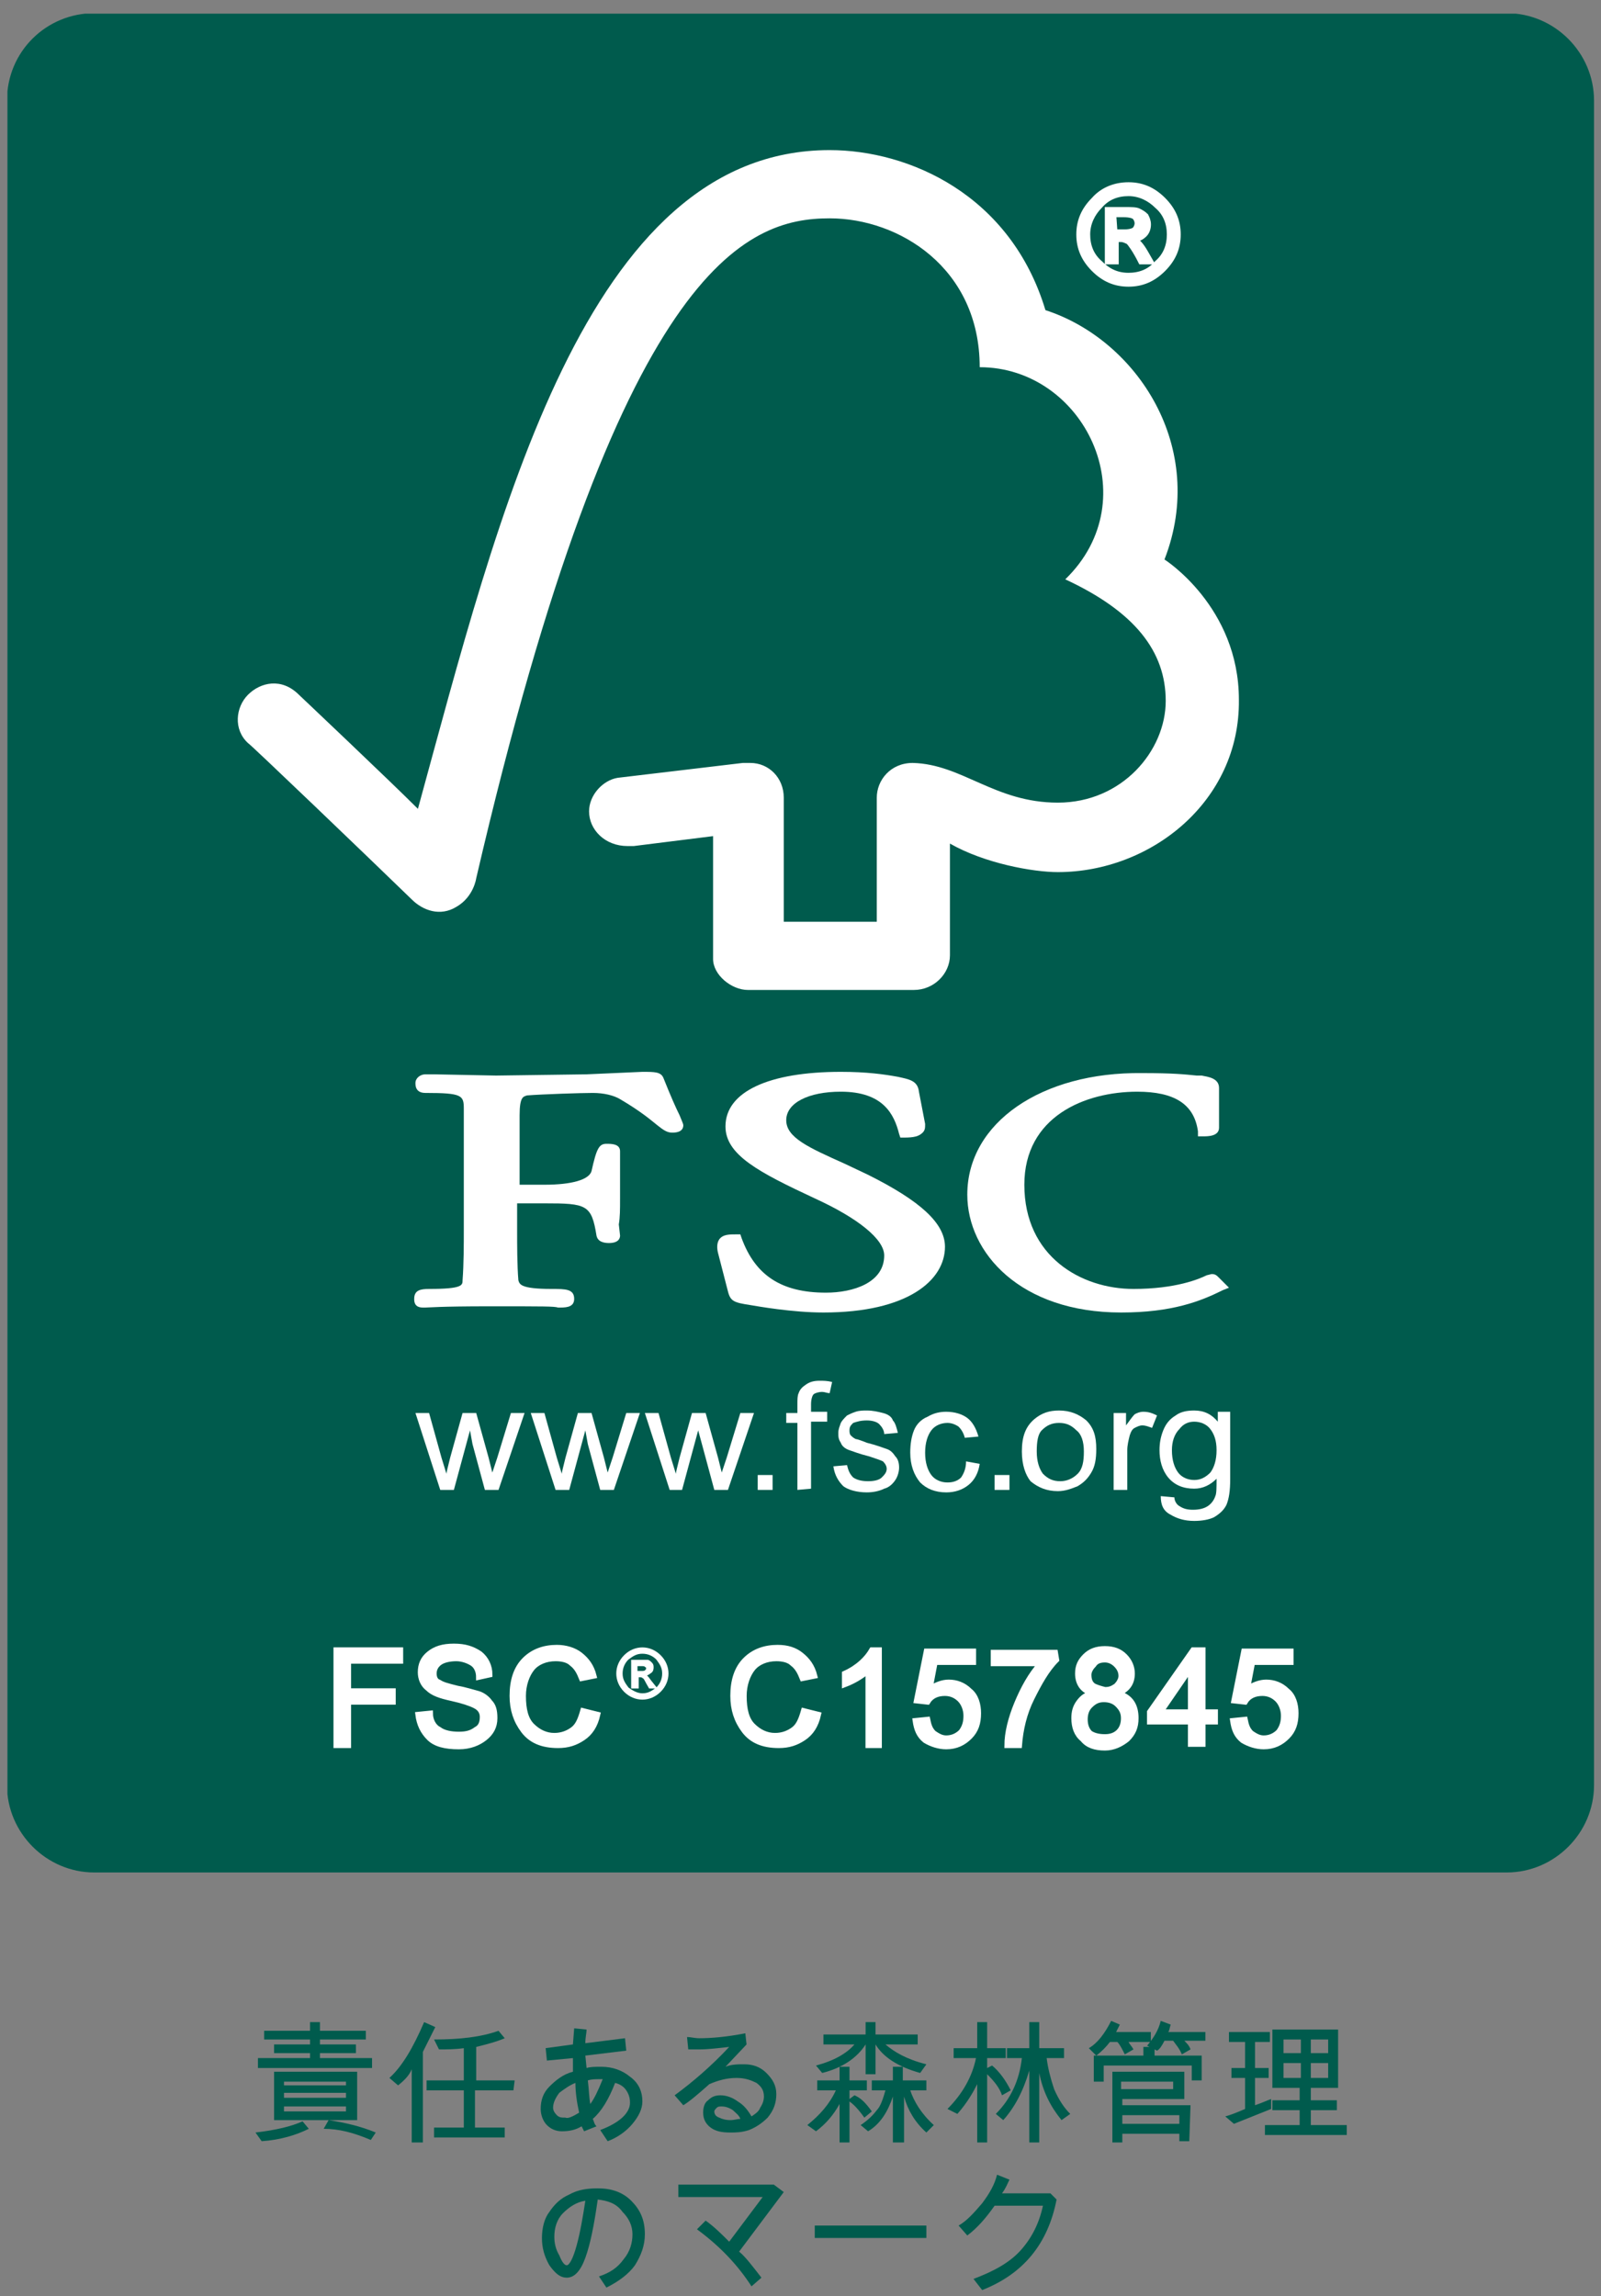 <?xml version="1.0" encoding="utf-8"?>
<!-- Generator: Adobe Illustrator 27.1.1, SVG Export Plug-In . SVG Version: 6.00 Build 0)  -->
<svg version="1.1" id="レイヤー_1" xmlns="http://www.w3.org/2000/svg" xmlns:xlink="http://www.w3.org/1999/xlink" x="0px"
	 y="0px" viewBox="0 0 129.1 185.1" style="enable-background:new 0 0 129.1 185.1;" xml:space="preserve">
<rect x="0" y="0" width="129.1" height="185.1" fill="#808080" stroke="none"/>
<style type="text/css">
	.st0{fill:#005B4D;}
	.st1{clip-path:url(#SVGID_00000014620449066311448840000017066887912985645726_);fill:none;stroke:#005B4D;stroke-width:1.275;}
	.st2{fill:#FFFFFF;}
	.st3{fill:none;stroke:#FFFFFF;stroke-width:0.419;}
	.st4{fill:none;stroke:#FFFFFF;stroke-width:0.21;}
</style>
<path class="st0" d="M7.6,1.7h113.9c3.5,0,6.4,2.9,6.4,6.4v135.8c0,3.5-2.9,6.4-6.4,6.4H7.6c-3.5,0-6.4-2.9-6.4-6.4V8.1
	C1.2,4.5,4.1,1.7,7.6,1.7L7.6,1.7z"/>
<g>
	<defs>
		<rect id="SVGID_1_" x="0.6" y="1.1" width="128" height="184"/>
	</defs>
	<clipPath id="SVGID_00000089558691257404091510000015056742480268874676_">
		<use xlink:href="#SVGID_1_"  style="overflow:visible;"/>
	</clipPath>
	
		<path style="clip-path:url(#SVGID_00000089558691257404091510000015056742480268874676_);fill:none;stroke:#005B4D;stroke-width:1.275;" d="
		M7.6,1.7h113.9c3.5,0,6.4,2.9,6.4,6.4v135.8c0,3.5-2.9,6.4-6.4,6.4H7.6c-3.5,0-6.4-2.9-6.4-6.4V8.1C1.2,4.5,4.1,1.7,7.6,1.7
		L7.6,1.7z"/>
</g>
<path class="st2" d="M35.5,120.1l-2-6.2h1.1l1,3.6l0.4,1.3c0-0.1,0.1-0.5,0.3-1.3l1-3.6h1.1l1,3.6l0.3,1.2l0.4-1.2l1.1-3.6h1.1
	l-2.1,6.2h-1.1l-1-3.7l-0.2-1.1l-1.3,4.8C36.6,120.1,35.5,120.1,35.5,120.1z"/>
<path class="st2" d="M44.8,120.1l-2-6.2h1.1l1,3.6l0.4,1.3c0-0.1,0.1-0.5,0.3-1.3l1-3.6h1.1l1,3.6l0.3,1.2l0.4-1.2l1.1-3.6h1.1
	l-2.1,6.2h-1.1l-1-3.7l-0.2-1.1l-1.3,4.8C45.9,120.1,44.8,120.1,44.8,120.1z"/>
<path class="st2" d="M54,120.1l-2-6.2h1.1l1,3.6l0.4,1.3c0-0.1,0.1-0.5,0.3-1.3l1-3.6h1.1l1,3.6l0.3,1.2l0.4-1.2l1.1-3.6h1.1
	l-2.1,6.2h-1.1l-1-3.7l-0.3-1.1l-1.3,4.8C55,120.1,54,120.1,54,120.1z"/>
<path class="st2" d="M61.1,120.1v-1.2h1.2v1.2H61.1z"/>
<path class="st2" d="M64.3,120.1v-5.4h-0.9v-0.8h0.9v-0.7c0-0.4,0-0.7,0.1-0.9c0.1-0.3,0.3-0.5,0.6-0.7c0.3-0.2,0.6-0.3,1.1-0.3
	c0.3,0,0.6,0,1,0.1l-0.2,0.9c-0.2,0-0.4-0.1-0.6-0.1c-0.3,0-0.6,0.1-0.7,0.2s-0.2,0.4-0.2,0.8v0.6h1.3v0.8h-1.3v5.4L64.3,120.1
	L64.3,120.1z"/>
<path class="st2" d="M67.2,118.2l1.1-0.1c0.1,0.4,0.2,0.7,0.5,1c0.3,0.2,0.7,0.3,1.2,0.3s0.9-0.1,1.1-0.3c0.2-0.2,0.4-0.4,0.4-0.7
	c0-0.2-0.1-0.4-0.3-0.6c-0.2-0.1-0.5-0.2-1.1-0.4c-0.8-0.2-1.3-0.4-1.6-0.5c-0.3-0.1-0.6-0.3-0.7-0.6c-0.2-0.3-0.2-0.5-0.2-0.8
	s0.1-0.5,0.2-0.8c0.1-0.2,0.3-0.4,0.5-0.6c0.2-0.1,0.4-0.2,0.7-0.3c0.3-0.1,0.6-0.1,0.9-0.1c0.5,0,0.9,0.1,1.3,0.2s0.7,0.3,0.8,0.6
	c0.2,0.2,0.3,0.6,0.4,1l-1.1,0.1c0-0.3-0.2-0.6-0.4-0.8c-0.2-0.2-0.6-0.3-1-0.3c-0.5,0-0.8,0.1-1.1,0.2c-0.2,0.2-0.3,0.3-0.3,0.6
	c0,0.1,0,0.3,0.1,0.4s0.2,0.2,0.4,0.3c0.1,0,0.4,0.1,0.9,0.3c0.8,0.2,1.3,0.4,1.6,0.5c0.3,0.1,0.5,0.3,0.7,0.6
	c0.2,0.2,0.3,0.5,0.3,0.9c0,0.3-0.1,0.7-0.3,1c-0.2,0.3-0.5,0.6-0.9,0.7c-0.4,0.2-0.9,0.3-1.4,0.3c-0.8,0-1.5-0.2-1.9-0.5
	C67.6,119.4,67.3,118.9,67.2,118.2L67.2,118.2z"/>
<path class="st2" d="M77.9,117.8L79,118c-0.1,0.7-0.4,1.3-0.9,1.7c-0.5,0.4-1.1,0.6-1.8,0.6c-0.9,0-1.6-0.3-2.1-0.8
	c-0.5-0.6-0.8-1.4-0.8-2.4c0-0.7,0.1-1.3,0.3-1.8c0.2-0.5,0.6-0.9,1.1-1.1c0.5-0.3,1-0.4,1.5-0.4c0.7,0,1.3,0.2,1.7,0.5
	c0.4,0.3,0.7,0.8,0.9,1.5l-1.1,0.1c-0.1-0.4-0.3-0.7-0.5-0.9c-0.3-0.2-0.6-0.3-0.9-0.3c-0.5,0-1,0.2-1.3,0.6s-0.5,1-0.5,1.8
	s0.2,1.4,0.5,1.8s0.8,0.6,1.3,0.6c0.4,0,0.8-0.1,1.1-0.4C77.7,118.8,77.9,118.4,77.9,117.8L77.9,117.8z"/>
<path class="st2" d="M80.2,120.1v-1.2h1.2v1.2H80.2z"/>
<path class="st2" d="M82.4,117c0-1.2,0.3-2,1-2.6c0.6-0.5,1.2-0.7,2-0.7c0.9,0,1.6,0.3,2.2,0.8c0.6,0.6,0.8,1.3,0.8,2.3
	c0,0.8-0.1,1.4-0.4,1.9s-0.6,0.8-1.1,1.1c-0.5,0.2-1,0.4-1.6,0.4c-0.9,0-1.6-0.3-2.2-0.8C82.7,118.9,82.4,118.1,82.4,117L82.4,117z
	 M83.6,117c0,0.8,0.2,1.4,0.5,1.8c0.4,0.4,0.8,0.6,1.4,0.6c0.5,0,1-0.2,1.4-0.6s0.5-1,0.5-1.8s-0.2-1.4-0.6-1.7
	c-0.4-0.4-0.8-0.6-1.4-0.6s-1,0.2-1.4,0.6C83.7,115.6,83.6,116.2,83.6,117L83.6,117z"/>
<path class="st2" d="M89.8,120.1v-6.2h1v1c0.3-0.4,0.5-0.7,0.7-0.9c0.2-0.1,0.4-0.2,0.7-0.2c0.4,0,0.7,0.1,1.1,0.3l-0.4,1
	c-0.3-0.1-0.5-0.2-0.8-0.2c-0.2,0-0.4,0.1-0.6,0.2s-0.3,0.3-0.4,0.6c-0.1,0.4-0.2,0.8-0.2,1.2v3.2H89.8L89.8,120.1z"/>
<path class="st2" d="M93.6,120.6l1.1,0.1c0,0.3,0.2,0.6,0.4,0.7c0.3,0.2,0.6,0.3,1.1,0.3s0.9-0.1,1.2-0.3c0.3-0.2,0.5-0.5,0.6-0.8
	c0.1-0.2,0.1-0.7,0.1-1.4c-0.5,0.5-1.1,0.8-1.8,0.8c-0.9,0-1.6-0.3-2.1-0.9s-0.7-1.4-0.7-2.2c0-0.6,0.1-1.1,0.3-1.6
	c0.2-0.5,0.5-0.9,1-1.2c0.4-0.3,0.9-0.4,1.5-0.4c0.8,0,1.4,0.3,1.9,0.9v-0.8h1v5.4c0,1-0.1,1.6-0.3,2.1c-0.2,0.4-0.5,0.7-1,1
	c-0.4,0.2-1,0.3-1.6,0.3c-0.8,0-1.4-0.2-1.9-0.5C93.8,121.8,93.6,121.3,93.6,120.6L93.6,120.6z M94.5,116.9c0,0.8,0.2,1.4,0.5,1.8
	s0.8,0.6,1.3,0.6s0.9-0.2,1.3-0.6c0.3-0.4,0.5-1,0.5-1.8s-0.2-1.3-0.5-1.7c-0.3-0.4-0.8-0.6-1.3-0.6s-0.9,0.2-1.2,0.6
	C94.7,115.6,94.5,116.2,94.5,116.9L94.5,116.9z"/>
<path class="st2" d="M66.9,12.1c-19.7,0-26.7,29.4-33.2,53.1c-2.3-2.3-9.6-9.2-9.6-9.2c-1.4-1.4-3.1-1-4.1,0s-1.2,2.8,0,3.9
	c0.1,0,9.8,9.3,13.2,12.6c0.9,0.9,2.3,1.4,3.6,0.6c1.4-0.8,1.6-2.3,1.6-2.3c11.5-49.5,21.8-53.2,28.5-53.2c5.6,0,12.1,4,12.1,12
	c8.4,0,13.6,10.6,6.9,17.1c5.6,2.6,8.1,5.8,8.1,9.8s-3.5,8.2-8.7,8.2c-5.1,0-7.7-3.1-11.7-3.2c-1.8,0-2.9,1.4-2.9,2.8v10h-7.5v-10
	c0-1.6-1.2-2.8-2.7-2.8h-0.6l-10.1,1.2c-1.2,0.2-2.3,1.4-2.3,2.7c0,1.5,1.3,2.8,3.1,2.8c0.2,0,0.5,0,0.5,0l6.4-0.8c0,0,0,9.8,0,9.9
	c0,1.3,1.5,2.5,2.8,2.5h13.4c1.6,0,2.9-1.3,2.9-2.8v-9c2.8,1.6,6.7,2.3,8.7,2.3c7.5,0,14.7-5.7,14.6-13.9c0-7.5-6-11.3-6-11.3
	c3.5-9-2.2-17.7-9.6-20.1C81.5,15.7,73.3,12.1,66.9,12.1L66.9,12.1z"/>
<path class="st2" d="M58.5,90.8c0,2.3,2.7,3.7,7.2,5.8c3.5,1.6,5.6,3.3,5.6,4.6c0,2.2-2.5,3-4.7,3c-3.6,0-5.7-1.4-6.8-4.4l-0.1-0.3
	h-0.3c-0.6,0-1.1,0-1.4,0.4c-0.2,0.3-0.2,0.7-0.1,1.1l0.8,3.1c0.2,0.8,0.5,0.9,1.8,1.1c0.6,0.1,3.4,0.6,5.9,0.6
	c6.8,0,9.8-2.6,9.8-5.3c0-1.9-2-3.7-6.2-5.8l-1.9-0.9c-2.9-1.3-4.7-2.1-4.7-3.5s1.8-2.3,4.4-2.3c3.4,0,4.3,1.8,4.7,3.4l0.1,0.3h0.3
	c0.8,0,1.2-0.1,1.5-0.4c0.2-0.2,0.2-0.4,0.2-0.7L74.1,88c-0.1-0.9-0.8-1-1.7-1.2c-1.1-0.2-2.5-0.4-4.6-0.4
	C62,86.4,58.5,88,58.5,90.8L58.5,90.8z"/>
<path class="st2" d="M78,96.3c0,4.7,4.3,9.5,12.4,9.5c4.1,0,6.4-0.9,8.2-1.8l0.5-0.2l-0.8-0.8l0,0c-0.2-0.2-0.3-0.3-0.6-0.3
	l-0.4,0.1c-0.6,0.3-2.5,1.1-5.9,1.1c-4.2,0-8.8-2.6-8.8-8.4c0-5.5,4.9-7.5,9.1-7.5c3,0,4.6,1,4.9,3.2v0.4H97c0.4,0,1.3,0,1.3-0.7
	v-3.2c0-0.8-0.9-0.9-1.4-1h-0.4c-1-0.1-1.9-0.2-4.4-0.2C84,86.4,78,90.5,78,96.3L78,96.3z"/>
<path class="st2" d="M47.3,86.6L40,86.7l-5-0.1h-0.7c-0.4,0-0.8,0.3-0.8,0.7c0,0.2,0,0.8,0.8,0.8c3,0,3.1,0.2,3.1,1.3v0.7V93v6.2
	c0,1,0,2.7-0.1,4c0,0.4,0,0.7-2.7,0.7c-0.7,0-1.2,0.1-1.2,0.8c0,0.2,0,0.7,0.7,0.7h0.2c0.3,0,1.1-0.1,5.2-0.1c4.4,0,5.2,0,5.5,0.1
	h0.2c0.6,0,1.1-0.1,1.1-0.7c0-0.8-0.7-0.8-1.8-0.8c-2.6,0-2.6-0.4-2.7-0.7c-0.1-1.2-0.1-2.9-0.1-4c0,0,0-1.7,0-2.2
	c0.6,0,2.2,0,2.2,0c3.4,0,3.8,0.1,4.2,2.6c0.1,0.5,0.6,0.6,1,0.6c0.8,0,0.9-0.4,0.9-0.6l-0.1-0.9c0.1-0.6,0.1-1.2,0.1-2.1v-3.8
	c0-0.6-0.7-0.6-1.1-0.6c-0.6,0-0.8,0.4-1.2,2.2c-0.2,0.7-1.6,1.1-3.8,1.1c0,0-1.4,0-2,0c0-0.7,0-5.6,0-5.6c0-1.5,0.3-1.5,0.6-1.6
	c1.3-0.1,4.4-0.2,5.3-0.2c0.9,0,1.7,0.2,2.2,0.5c1.7,1,2.5,1.7,3,2.1s0.8,0.6,1.2,0.6c0.2,0,0.9,0,0.9-0.6c0-0.1-0.1-0.3-0.3-0.8
	c-0.3-0.6-0.7-1.5-1.3-3c-0.2-0.5-0.7-0.5-1.7-0.5L47.3,86.6z"/>
<path class="st2" d="M91,14.9c1.1,0,2,0.4,2.8,1.2c0.8,0.8,1.2,1.7,1.2,2.8c0,1.1-0.4,2-1.2,2.8c-0.8,0.8-1.7,1.2-2.8,1.2
	c-1.1,0-2-0.4-2.8-1.2C87.4,20.9,87,20,87,18.9s0.4-2,1.2-2.8C88.9,15.3,89.9,14.9,91,14.9L91,14.9z M91,22.2c0.9,0,1.7-0.3,2.3-1
	c0.7-0.6,1-1.4,1-2.3s-0.3-1.7-1-2.3c-0.6-0.6-1.4-1-2.3-1s-1.7,0.3-2.3,1c-0.6,0.6-1,1.4-1,2.3s0.3,1.7,1,2.3
	C89.3,21.8,90,22.2,91,22.2L91,22.2z M92.8,21.1H92c-0.5-1-0.9-1.5-1-1.6c-0.2-0.1-0.4-0.2-0.6-0.2H90v1.8h-0.7v-4.2h1.5
	c0.4,0,0.8,0,1,0.1s0.4,0.2,0.6,0.4c0.1,0.2,0.2,0.4,0.2,0.7c0,0.3-0.1,0.6-0.3,0.8c-0.2,0.2-0.5,0.4-0.9,0.4l0,0
	c0.3,0.1,0.6,0.4,1,1.1L92.8,21.1z M89.9,18.7h0.8c0.4,0,0.7-0.1,0.8-0.2c0.1-0.1,0.2-0.3,0.2-0.5s-0.1-0.4-0.2-0.5
	s-0.4-0.2-0.9-0.2h-0.8L89.9,18.7L89.9,18.7z"/>
<path class="st3" d="M91,14.9c1.1,0,2,0.4,2.8,1.2c0.8,0.8,1.2,1.7,1.2,2.8s-0.4,2-1.2,2.8c-0.8,0.8-1.7,1.2-2.8,1.2
	c-1.1,0-2-0.4-2.8-1.2C87.4,20.9,87,20,87,18.9s0.4-2,1.2-2.8C88.9,15.3,89.9,14.9,91,14.9L91,14.9z M91,22.2c0.9,0,1.7-0.3,2.3-1
	c0.7-0.6,1-1.4,1-2.3s-0.3-1.7-1-2.3c-0.6-0.6-1.4-1-2.3-1s-1.7,0.3-2.3,1c-0.6,0.6-1,1.4-1,2.3s0.3,1.7,1,2.3
	C89.3,21.8,90,22.2,91,22.2L91,22.2z M92.8,21.1H92c-0.5-1-0.9-1.5-1-1.6c-0.2-0.1-0.4-0.2-0.6-0.2H90v1.8h-0.7v-4.2h1.5
	c0.4,0,0.8,0,1,0.1s0.4,0.2,0.6,0.4c0.1,0.2,0.2,0.4,0.2,0.7c0,0.3-0.1,0.6-0.3,0.8c-0.2,0.2-0.5,0.4-0.9,0.4l0,0
	c0.3,0.1,0.6,0.4,1,1.1L92.8,21.1z M89.9,18.7h0.8c0.4,0,0.7-0.1,0.8-0.2c0.1-0.1,0.2-0.3,0.2-0.5s-0.1-0.4-0.2-0.5
	s-0.4-0.2-0.9-0.2h-0.8L89.9,18.7L89.9,18.7z"/>
<path class="st2" d="M32.3,133.9h-4.2v2.4h3.6v0.9h-3.6v3.5h-1V133h5.2V133.9z"/>
<path class="st3" d="M32.3,133.9h-4.2v2.4h3.6v0.9h-3.6v3.5h-1V133h5.2V133.9z"/>
<path class="st2" d="M38.6,135.2c0-0.5-0.2-0.9-0.5-1.1c-0.3-0.2-0.8-0.4-1.3-0.4s-1,0.1-1.3,0.3s-0.5,0.5-0.5,0.9
	c0,0.3,0.1,0.6,0.4,0.7c0.3,0.2,0.7,0.3,1.5,0.5c0.6,0.1,1.2,0.3,1.6,0.4c0.4,0.1,0.8,0.4,1,0.7c0.3,0.3,0.4,0.7,0.4,1.3
	c0,0.7-0.3,1.2-0.8,1.6c-0.5,0.4-1.2,0.7-2.1,0.7c-1.1,0-1.9-0.2-2.4-0.7s-0.8-1.1-0.9-1.9l1-0.1c0,0.6,0.3,1.1,0.7,1.3
	c0.4,0.3,1,0.4,1.6,0.4s1-0.1,1.4-0.4c0.4-0.2,0.5-0.6,0.5-1s-0.2-0.7-0.6-0.9c-0.4-0.2-1-0.4-1.9-0.6c-0.9-0.2-1.5-0.4-1.9-0.8
	c-0.4-0.3-0.6-0.8-0.6-1.3c0-0.6,0.2-1.1,0.7-1.5s1.1-0.6,2-0.6s1.5,0.2,2.1,0.6c0.5,0.4,0.8,1,0.8,1.7L38.6,135.2z"/>
<path class="st3" d="M38.6,135.2c0-0.5-0.2-0.9-0.5-1.1c-0.3-0.2-0.8-0.4-1.3-0.4s-1,0.1-1.3,0.3s-0.5,0.5-0.5,0.9
	c0,0.3,0.1,0.6,0.4,0.7c0.3,0.2,0.7,0.3,1.5,0.5c0.6,0.1,1.2,0.3,1.6,0.4c0.4,0.1,0.8,0.4,1,0.7c0.3,0.3,0.4,0.7,0.4,1.3
	c0,0.7-0.3,1.2-0.8,1.6c-0.5,0.4-1.2,0.7-2.1,0.7c-1.1,0-1.9-0.2-2.4-0.7s-0.8-1.1-0.9-1.9l1-0.1c0,0.6,0.3,1.1,0.7,1.3
	c0.4,0.3,1,0.4,1.6,0.4s1-0.1,1.4-0.4c0.4-0.2,0.5-0.6,0.5-1s-0.2-0.7-0.6-0.9c-0.4-0.2-1-0.4-1.9-0.6c-0.9-0.2-1.5-0.4-1.9-0.8
	c-0.4-0.3-0.6-0.8-0.6-1.3c0-0.6,0.2-1.1,0.7-1.5s1.1-0.6,2-0.6s1.5,0.2,2.1,0.6c0.5,0.4,0.8,1,0.8,1.7L38.6,135.2z"/>
<path class="st2" d="M48.2,138.2c-0.2,0.9-0.6,1.5-1.2,1.9c-0.6,0.4-1.2,0.6-2,0.6c-1.3,0-2.2-0.4-2.8-1.2s-0.9-1.7-0.9-2.8
	c0-1.2,0.3-2.2,1-2.9s1.6-1,2.6-1c0.8,0,1.4,0.2,1.9,0.6c0.5,0.4,0.9,0.9,1.1,1.7l-1,0.2c-0.2-0.5-0.4-0.9-0.8-1.2
	c-0.3-0.3-0.8-0.4-1.3-0.4c-0.8,0-1.5,0.3-1.9,0.8s-0.7,1.3-0.7,2.2c0,1.1,0.2,1.9,0.7,2.4s1.1,0.8,1.8,0.8c0.6,0,1.1-0.2,1.5-0.5
	s0.6-0.8,0.8-1.5L48.2,138.2z"/>
<path class="st3" d="M48.2,138.2c-0.2,0.9-0.6,1.5-1.2,1.9c-0.6,0.4-1.2,0.6-2,0.6c-1.3,0-2.2-0.4-2.8-1.2s-0.9-1.7-0.9-2.8
	c0-1.2,0.3-2.2,1-2.9s1.6-1,2.6-1c0.7,0,1.4,0.2,1.9,0.6c0.5,0.4,0.9,0.9,1.1,1.7l-1,0.2c-0.2-0.5-0.4-0.9-0.8-1.2
	c-0.3-0.3-0.8-0.4-1.3-0.4c-0.8,0-1.5,0.3-1.9,0.8s-0.7,1.3-0.7,2.2c0,1.1,0.2,1.9,0.7,2.4s1.1,0.8,1.8,0.8c0.6,0,1.1-0.2,1.5-0.5
	s0.6-0.8,0.8-1.5L48.2,138.2z"/>
<path class="st2" d="M51.8,132.9c0.5,0,1,0.2,1.4,0.6c0.4,0.4,0.6,0.9,0.6,1.4s-0.2,1-0.6,1.4c-0.4,0.4-0.9,0.6-1.4,0.6
	s-1-0.2-1.4-0.6c-0.4-0.4-0.6-0.9-0.6-1.4s0.2-1,0.6-1.4C50.8,133.1,51.3,132.9,51.8,132.9L51.8,132.9z M51.8,136.6
	c0.5,0,0.8-0.2,1.2-0.5c0.3-0.3,0.5-0.7,0.5-1.2s-0.2-0.8-0.5-1.2c-0.3-0.3-0.7-0.5-1.2-0.5s-0.8,0.2-1.2,0.5
	c-0.3,0.3-0.5,0.7-0.5,1.2s0.2,0.8,0.5,1.2C51,136.4,51.4,136.6,51.8,136.6L51.8,136.6z M52.8,136h-0.4c-0.3-0.5-0.4-0.8-0.5-0.8
	c-0.1-0.1-0.2-0.1-0.3-0.1h-0.2v0.9H51v-2.1h0.7c0.2,0,0.4,0,0.5,0s0.2,0.1,0.3,0.2c0.1,0.1,0.1,0.2,0.1,0.3s0,0.3-0.2,0.4
	c-0.1,0.1-0.3,0.2-0.5,0.2l0,0c0.1,0,0.3,0.2,0.5,0.5L52.8,136z M51.3,134.8h0.4c0.2,0,0.3,0,0.4-0.1c0.1-0.1,0.1-0.1,0.1-0.2
	c0-0.1,0-0.2-0.1-0.2c-0.1-0.1-0.2-0.1-0.4-0.1h-0.4V134.8z"/>
<path class="st4" d="M51.8,132.9c0.5,0,1,0.2,1.4,0.6c0.4,0.4,0.6,0.9,0.6,1.4s-0.2,1-0.6,1.4c-0.4,0.4-0.9,0.6-1.4,0.6
	s-1-0.2-1.4-0.6c-0.4-0.4-0.6-0.9-0.6-1.4s0.2-1,0.6-1.4C50.8,133.1,51.3,132.9,51.8,132.9L51.8,132.9z M51.8,136.6
	c0.5,0,0.8-0.2,1.2-0.5c0.3-0.3,0.5-0.7,0.5-1.2s-0.2-0.8-0.5-1.2c-0.3-0.3-0.7-0.5-1.2-0.5s-0.8,0.2-1.2,0.5
	c-0.3,0.3-0.5,0.7-0.5,1.2s0.2,0.8,0.5,1.2C51,136.4,51.4,136.6,51.8,136.6L51.8,136.6z M52.8,136h-0.4c-0.3-0.5-0.4-0.8-0.5-0.8
	c-0.1-0.1-0.2-0.1-0.3-0.1h-0.2v0.9H51v-2.1h0.7c0.2,0,0.4,0,0.5,0s0.2,0.1,0.3,0.2c0.1,0.1,0.1,0.2,0.1,0.3s0,0.3-0.2,0.4
	c-0.1,0.1-0.3,0.2-0.5,0.2l0,0c0.1,0,0.3,0.2,0.5,0.5L52.8,136z M51.3,134.8h0.4c0.2,0,0.3,0,0.4-0.1c0.1-0.1,0.1-0.1,0.1-0.2
	c0-0.1,0-0.2-0.1-0.2c-0.1-0.1-0.2-0.1-0.4-0.1h-0.4V134.8z"/>
<path class="st2" d="M66,138.2c-0.2,0.9-0.6,1.5-1.2,1.9s-1.2,0.6-2,0.6c-1.3,0-2.2-0.4-2.8-1.2s-0.9-1.7-0.9-2.8
	c0-1.2,0.3-2.2,1-2.9s1.6-1,2.6-1c0.8,0,1.4,0.2,1.9,0.6c0.5,0.4,0.9,0.9,1.1,1.7l-1,0.2c-0.2-0.5-0.4-0.9-0.8-1.2
	c-0.3-0.3-0.8-0.4-1.3-0.4c-0.8,0-1.5,0.3-1.9,0.8s-0.7,1.3-0.7,2.2c0,1.1,0.2,1.9,0.7,2.4s1.1,0.8,1.8,0.8c0.6,0,1.1-0.2,1.5-0.5
	c0.4-0.3,0.6-0.8,0.8-1.5L66,138.2z"/>
<path class="st3" d="M66,138.2c-0.2,0.9-0.6,1.5-1.2,1.9s-1.2,0.6-2,0.6c-1.3,0-2.2-0.4-2.8-1.2s-0.9-1.7-0.9-2.8
	c0-1.2,0.3-2.2,1-2.9s1.6-1,2.6-1c0.8,0,1.4,0.2,1.9,0.6c0.5,0.4,0.9,0.9,1.1,1.7l-1,0.2c-0.2-0.5-0.4-0.9-0.8-1.2
	c-0.3-0.3-0.8-0.4-1.3-0.4c-0.8,0-1.5,0.3-1.9,0.8s-0.7,1.3-0.7,2.2c0,1.1,0.2,1.9,0.7,2.4s1.1,0.8,1.8,0.8c0.6,0,1.1-0.2,1.5-0.5
	c0.4-0.3,0.6-0.8,0.8-1.5L66,138.2z"/>
<path class="st2" d="M70.9,140.7H70v-6c-0.5,0.4-1.1,0.8-1.9,1.1v-0.9c1.1-0.5,1.8-1.2,2.2-1.9h0.6C70.9,133,70.9,140.7,70.9,140.7z
	"/>
<path class="st3" d="M70.9,140.7H70v-6c-0.5,0.4-1.1,0.8-1.9,1.1v-0.9c1.1-0.5,1.8-1.2,2.2-1.9h0.6C70.9,133,70.9,140.7,70.9,140.7z
	"/>
<path class="st2" d="M75,136.1c0.5-0.3,1-0.5,1.5-0.5c0.6,0,1.2,0.2,1.7,0.7c0.5,0.4,0.7,1.1,0.7,1.8c0,0.8-0.2,1.4-0.7,1.9
	s-1.1,0.8-1.9,0.8c-0.6,0-1.2-0.2-1.7-0.5c-0.5-0.4-0.7-0.9-0.8-1.6l1-0.1c0.1,0.5,0.2,0.8,0.5,1.1c0.3,0.2,0.6,0.4,1,0.4
	c0.5,0,0.9-0.2,1.2-0.5c0.3-0.4,0.4-0.8,0.4-1.3s-0.2-1-0.5-1.3s-0.7-0.5-1.2-0.5c-0.6,0-1.1,0.2-1.4,0.7l-0.9-0.1l0.8-4h3.8v0.9
	h-3.1L75,136.1z"/>
<path class="st3" d="M75,136.1c0.5-0.3,1-0.5,1.5-0.5c0.6,0,1.2,0.2,1.7,0.7c0.5,0.4,0.7,1.1,0.7,1.8c0,0.8-0.2,1.4-0.7,1.9
	s-1.1,0.8-1.9,0.8c-0.6,0-1.2-0.2-1.7-0.5c-0.5-0.4-0.7-0.9-0.8-1.6l1-0.1c0.1,0.5,0.2,0.8,0.5,1.1c0.3,0.2,0.6,0.4,1,0.4
	c0.5,0,0.9-0.2,1.2-0.5c0.3-0.4,0.4-0.8,0.4-1.3s-0.2-1-0.5-1.3s-0.7-0.5-1.2-0.5c-0.6,0-1.1,0.2-1.4,0.7l-0.9-0.1l0.8-4h3.8v0.9
	h-3.1L75,136.1z"/>
<path class="st2" d="M85.2,133.8c-0.8,0.8-1.4,1.9-2,3.1c-0.6,1.2-0.9,2.5-1,3.8h-1c0-1,0.3-2.2,0.8-3.4s1.1-2.3,1.9-3.2h-3.8v-0.9
	h5L85.2,133.8L85.2,133.8z"/>
<path class="st3" d="M85.2,133.8c-0.8,0.8-1.4,1.9-2,3.1c-0.6,1.2-0.9,2.5-1,3.8h-1c0-1,0.3-2.2,0.8-3.4s1.1-2.3,1.9-3.2h-3.8v-0.9
	h5L85.2,133.8L85.2,133.8z"/>
<path class="st2" d="M90.2,136.5c1,0.3,1.4,1,1.4,2c0,0.7-0.2,1.2-0.7,1.7c-0.5,0.4-1.1,0.7-1.8,0.7c-0.8,0-1.4-0.2-1.8-0.7
	c-0.5-0.4-0.7-1-0.7-1.7c0-0.5,0.1-0.9,0.4-1.3c0.3-0.4,0.6-0.6,1.1-0.7l0,0c-0.8-0.2-1.2-0.8-1.2-1.6c0-0.6,0.2-1,0.6-1.4
	s0.9-0.6,1.6-0.6s1.2,0.2,1.6,0.6c0.4,0.4,0.6,0.9,0.6,1.4C91.3,135.7,90.9,136.2,90.2,136.5L90.2,136.5z M89.1,136.2
	c0.4,0,0.6-0.1,0.9-0.3c0.2-0.2,0.4-0.5,0.4-0.8s-0.1-0.6-0.4-0.9c-0.2-0.2-0.5-0.4-0.9-0.4s-0.7,0.1-0.9,0.4
	c-0.2,0.2-0.4,0.5-0.4,0.8c0,0.4,0.1,0.7,0.4,0.9C88.4,136,88.7,136.1,89.1,136.2L89.1,136.2z M89.1,140c0.4,0,0.8-0.1,1.1-0.4
	c0.3-0.3,0.4-0.7,0.4-1.1c0-0.5-0.2-0.8-0.5-1.1S89.4,137,89,137c-0.5,0-0.8,0.2-1.1,0.5c-0.3,0.3-0.4,0.7-0.4,1.1
	c0,0.4,0.1,0.8,0.4,1.1S88.6,140,89.1,140L89.1,140z"/>
<path class="st3" d="M90.2,136.5c1,0.3,1.4,1,1.4,2c0,0.7-0.2,1.2-0.7,1.7c-0.5,0.4-1.1,0.7-1.8,0.7c-0.8,0-1.4-0.2-1.8-0.7
	c-0.5-0.4-0.7-1-0.7-1.7c0-0.5,0.1-0.9,0.4-1.3c0.3-0.4,0.6-0.6,1.1-0.7l0,0c-0.8-0.2-1.2-0.8-1.2-1.6c0-0.6,0.2-1,0.6-1.4
	s0.9-0.6,1.6-0.6s1.2,0.2,1.6,0.6c0.4,0.4,0.6,0.9,0.6,1.4C91.3,135.7,90.9,136.2,90.2,136.5L90.2,136.5z M89.1,136.2
	c0.4,0,0.6-0.1,0.9-0.3c0.2-0.2,0.4-0.5,0.4-0.8s-0.1-0.6-0.4-0.9c-0.2-0.2-0.5-0.4-0.9-0.4s-0.7,0.1-0.9,0.4
	c-0.2,0.2-0.4,0.5-0.4,0.8c0,0.4,0.1,0.7,0.4,0.9C88.4,136,88.7,136.1,89.1,136.2L89.1,136.2z M89.1,140c0.4,0,0.8-0.1,1.1-0.4
	c0.3-0.3,0.4-0.7,0.4-1.1c0-0.5-0.2-0.8-0.5-1.1S89.4,137,89,137c-0.5,0-0.8,0.2-1.1,0.5c-0.3,0.3-0.4,0.7-0.4,1.1
	c0,0.4,0.1,0.8,0.4,1.1C88.2,139.9,88.6,140,89.1,140L89.1,140z"/>
<path class="st2" d="M98,138.8h-1v1.8h-1v-1.8h-3.3V138l3.5-5H97v5h1V138.8z M96,138v-3.5l0,0l-2.4,3.5H96z"/>
<path class="st3" d="M98,138.8h-1v1.8h-1v-1.8h-3.3V138l3.5-5H97v5h1V138.8z M96,138v-3.5l0,0l-2.4,3.5H96z"/>
<path class="st2" d="M100.6,136.1c0.5-0.3,1-0.5,1.5-0.5c0.6,0,1.2,0.2,1.7,0.7c0.5,0.4,0.7,1.1,0.7,1.8c0,0.8-0.2,1.4-0.7,1.9
	s-1.1,0.8-1.9,0.8c-0.6,0-1.2-0.2-1.7-0.5c-0.5-0.4-0.7-0.9-0.8-1.6l1-0.1c0.1,0.5,0.2,0.8,0.5,1.1c0.3,0.2,0.6,0.4,1,0.4
	c0.5,0,0.9-0.2,1.2-0.5c0.3-0.4,0.4-0.8,0.4-1.3s-0.2-1-0.5-1.3s-0.7-0.5-1.2-0.5c-0.6,0-1.1,0.2-1.4,0.7l-0.9-0.1l0.8-4h3.8v0.9
	H101L100.6,136.1z"/>
<path class="st3" d="M100.6,136.1c0.5-0.3,1-0.5,1.5-0.5c0.6,0,1.2,0.2,1.7,0.7c0.5,0.4,0.7,1.1,0.7,1.8c0,0.8-0.2,1.4-0.7,1.9
	s-1.1,0.8-1.9,0.8c-0.6,0-1.2-0.2-1.7-0.5c-0.5-0.4-0.7-0.9-0.8-1.6l1-0.1c0.1,0.5,0.2,0.8,0.5,1.1c0.3,0.2,0.6,0.4,1,0.4
	c0.5,0,0.9-0.2,1.2-0.5c0.3-0.4,0.4-0.8,0.4-1.3s-0.2-1-0.5-1.3s-0.7-0.5-1.2-0.5c-0.6,0-1.1,0.2-1.4,0.7l-0.9-0.1l0.8-4h3.8v0.9
	H101L100.6,136.1z"/>
<path class="st0" d="M30,166.7h-9.2v-0.8H25v-0.4h-2.9v-0.7H25v-0.4h-3.7v-0.7H25V163h0.8v0.7h3.7v0.7h-3.7v0.4h2.9v0.7h-2.9v0.4H30
	V166.7z M28.8,170.9h-6.7V167h6.7V170.9z M27.9,168.1v-0.3h-5v0.3H27.9z M27.9,169.1v-0.4h-5v0.4H27.9z M27.9,170.2v-0.4h-5v0.4
	H27.9z M30.3,171.9l-0.4,0.6c-1.4-0.6-2.6-0.9-3.8-0.9l0.4-0.7C27.8,171.1,29.1,171.4,30.3,171.9L30.3,171.9z M24.9,171.6
	c-1,0.5-2.3,0.9-3.8,1l-0.5-0.7c1.7-0.2,2.9-0.5,3.8-0.9L24.9,171.6z"/>
<path class="st0" d="M35.1,163.4l-1,2v7.3h-0.9v-5.9c-0.2,0.5-0.6,0.9-1.1,1.3l-0.7-0.6c1-0.9,1.9-2.4,2.8-4.5L35.1,163.4z
	 M41.4,168.5h-3.1v3h2.4v0.8H35v-0.8h2.4v-3h-3v-0.8h3v-2.6c-0.7,0.1-1.4,0.1-2,0.1l-0.4-0.8c2.1,0,3.8-0.2,5.2-0.7l0.5,0.6
	c-0.7,0.3-1.5,0.5-2.3,0.7v2.7h3.1L41.4,168.5L41.4,168.5z"/>
<path class="st0" d="M47.3,166.7c0.3-0.1,0.7-0.1,1.2-0.1c0.9,0,1.7,0.3,2.3,0.8c0.7,0.5,1,1.2,1,2c0,0.6-0.3,1.2-0.8,1.8
	s-1.2,1.1-2,1.4l-0.6-0.9c1.6-0.6,2.4-1.4,2.4-2.2c0-0.4-0.1-0.7-0.3-1s-0.5-0.5-0.9-0.6c-0.5,1.3-1.1,2.3-1.8,2.9
	c0.1,0.2,0.1,0.4,0.3,0.6l-1,0.4l-0.2-0.4c-0.5,0.3-1,0.4-1.6,0.4c-0.5,0-0.9-0.2-1.2-0.5s-0.5-0.8-0.5-1.3c0-0.7,0.2-1.3,0.7-1.8
	s1.1-1,1.9-1.2c0-0.2,0-0.6,0-1.1l-2.1,0.2l-0.1-1l2.2-0.3l0.1-1.3l1,0.1c0,0.3-0.1,0.6-0.1,1.1l3.2-0.4l0.1,1l-3.3,0.4L47.3,166.7z
	 M48.6,167.6c-0.1,0-0.1,0-0.2,0c-0.4,0-0.7,0-1,0.1c0.1,0.8,0.1,1.4,0.2,1.9C47.9,169.2,48.2,168.6,48.6,167.6L48.6,167.6z
	 M46.7,170.3c-0.2-0.9-0.3-1.7-0.3-2.4c-0.5,0.2-0.9,0.5-1.3,0.8c-0.3,0.4-0.5,0.8-0.5,1.2c0,0.2,0.1,0.4,0.3,0.6
	c0.2,0.2,0.4,0.2,0.7,0.2C45.8,170.8,46.2,170.6,46.7,170.3L46.7,170.3z"/>
<path class="st0" d="M58.5,166.6c0.5-0.2,1-0.2,1.5-0.2c0.7,0,1.3,0.2,1.8,0.7s0.8,1,0.8,1.7s-0.2,1.3-0.7,1.9c-0.5,0.5-1,0.8-1.5,1
	c-0.6,0.2-1.1,0.2-1.5,0.2c-0.7,0-1.2-0.1-1.6-0.4c-0.4-0.3-0.6-0.7-0.6-1.2c0-0.4,0.1-0.8,0.4-1c0.3-0.3,0.6-0.4,1-0.4
	c0.5,0,1,0.2,1.4,0.5c0.5,0.3,0.8,0.7,1.1,1.2c0.3-0.2,0.6-0.4,0.7-0.7c0.2-0.3,0.3-0.6,0.3-0.9c0-0.5-0.2-0.8-0.6-1.1
	c-0.4-0.2-0.9-0.4-1.6-0.4c-0.8,0-1.5,0.2-2.2,0.5c-0.9,0.8-1.6,1.4-2.1,1.7l-0.7-0.8c1.5-1.1,3-2.4,4.4-3.9
	c-0.9,0.1-1.7,0.2-2.4,0.2c-0.3,0-0.6,0-0.9,0l-0.1-1c0.3,0,0.6,0.1,1,0.1c0.9,0,2.2-0.1,3.7-0.4l0.1,0.9L58.5,166.6L58.5,166.6z
	 M59.7,170.8c-0.1-0.3-0.4-0.5-0.6-0.7c-0.3-0.2-0.6-0.3-0.9-0.3c-0.2,0-0.3,0-0.4,0.1c-0.1,0.1-0.2,0.2-0.2,0.3
	c0,0.2,0.1,0.4,0.4,0.5c0.2,0.1,0.5,0.2,0.9,0.2C59.2,170.9,59.5,170.8,59.7,170.8L59.7,170.8z"/>
<path class="st0" d="M74.7,166.4l-0.5,0.7c-1.8-0.5-3-1.3-3.6-2.3v2.4h-0.8v-2.4c-0.7,1.1-1.9,1.9-3.5,2.3l-0.5-0.6
	c1.5-0.4,2.5-1,3.1-1.7h-2.5V164h3.4v-1h0.8v1H74v0.8h-2.6C72.1,165.4,73.1,166,74.7,166.4L74.7,166.4z M75.3,171.3l-0.6,0.6
	c-0.9-0.8-1.5-1.8-1.8-2.9v3.7H72V169c-0.4,1.2-1,2.2-2,2.8l-0.6-0.5c0.6-0.4,1-0.8,1.3-1.2c0.3-0.3,0.5-0.9,0.7-1.6h-1.1v-0.8H72
	v-1.1h0.8v1.1h1.9v0.8h-1.3C73.7,169.4,74.3,170.4,75.3,171.3L75.3,171.3z M70.3,170.2l-0.6,0.5c-0.5-0.7-0.9-1.1-1.2-1.3v3.3h-0.8
	v-3.1c-0.5,0.9-1.1,1.6-1.9,2.2l-0.7-0.5c1-0.8,1.8-1.7,2.3-2.8h-1.5v-0.8h1.8v-1.1h0.8v1.1h1.4v0.8h-1.4v0.7l0.4-0.3
	C69.4,169.1,69.8,169.5,70.3,170.2L70.3,170.2z"/>
<path class="st0" d="M86.3,170.4l-0.7,0.5c-0.9-1.1-1.5-2.3-1.8-3.8v5.6H83v-5.8c-0.5,1.7-1.2,3-2.1,4l-0.6-0.5
	c1.2-1.2,1.9-2.7,2.1-4.5h-1.2v-0.8H83V163h0.8v2.1h2v0.8h-1.4c0.1,0.8,0.3,1.6,0.6,2.5C85.4,169.3,85.8,169.9,86.3,170.4
	L86.3,170.4z M81.5,168.5l-0.7,0.4c-0.2-0.6-0.6-1.1-1.2-1.7v5.5h-0.8V168c-0.3,0.6-0.8,1.5-1.6,2.4l-0.8-0.4c1.2-1.2,2-2.6,2.3-4.1
	h-1.8v-0.8h1.9V163h0.8v2.1h1.5v0.8h-1.5v0.8l0.4-0.2C80.6,167,81.1,167.7,81.5,168.5L81.5,168.5z"/>
<path class="st0" d="M97.2,164.5h-1.7c0.2,0.2,0.4,0.4,0.5,0.7l-0.7,0.4c-0.2-0.5-0.5-0.8-0.7-1.1h-0.7c-0.2,0.4-0.4,0.7-0.6,0.8
	l-0.2-0.1v0.5h3.8v2h-0.8v-1.2H89v1.3h-0.8v-2.1h4V165h0.5l-0.2-0.1c0.5-0.6,0.9-1.2,1.1-2l0.8,0.3c-0.1,0.3-0.1,0.5-0.2,0.6h3
	C97.2,163.8,97.2,164.5,97.2,164.5z M92.7,164.6H91c0.1,0.2,0.3,0.4,0.4,0.6l-0.7,0.4c-0.2-0.4-0.4-0.8-0.6-1h-0.6
	c-0.3,0.4-0.7,0.8-1.1,1.1l-0.6-0.6c0.7-0.4,1.3-1.2,1.8-2.2l0.7,0.3l-0.3,0.6h2.8v0.8H92.7z M95.9,172.6h-0.8V172h-4.6v0.7h-0.8
	V167h5.8v2.2h-5v0.5H96L95.9,172.6L95.9,172.6z M94.6,168.4v-0.6h-4.2v0.6H94.6z M95.1,171.2v-0.7h-4.6v0.7H95.1z"/>
<path class="st0" d="M108.6,172.1H102v-0.8h2.8v-1.2h-2.2v-0.8h2.2v-1h-2.2v-4.7h5.3v4.7h-2.2v1h2.1v0.8h-2.1v1.2h2.9L108.6,172.1
	L108.6,172.1z M107.1,164.4h-1.4v1.1h1.4V164.4z M104.9,165.5v-1.1h-1.4v1.1H104.9z M107.1,167.5v-1.2h-1.4v1.2H107.1z M104.9,167.5
	v-1.2h-1.4v1.2H104.9z M102.5,170l-3,1.2l-0.7-0.6c0.4-0.1,0.9-0.3,1.6-0.6v-2.5h-1.1v-0.8h1.1v-2.1h-1.3v-0.8h3.3v0.8h-1.2v2.1h1.1
	v0.8h-1.1v2.2c0.6-0.2,1-0.4,1.3-0.5C102.5,169.2,102.5,170,102.5,170z"/>
<path class="st0" d="M48.2,177.3c-0.3,2.1-0.6,3.6-1,4.7c-0.4,1.1-0.9,1.6-1.5,1.6c-0.5,0-0.9-0.3-1.4-1c-0.4-0.7-0.6-1.4-0.6-2.2
	s0.2-1.6,0.6-2.1c0.4-0.6,0.9-1.1,1.6-1.4c0.7-0.4,1.5-0.5,2.3-0.5c1.1,0,2,0.3,2.7,1s1.1,1.5,1.1,2.7c0,0.9-0.3,1.7-0.8,2.5
	c-0.5,0.7-1.3,1.3-2.3,1.8l-0.6-0.9c0.9-0.3,1.5-0.7,2-1.4c0.5-0.6,0.7-1.3,0.7-2s-0.3-1.3-0.8-1.8C49.7,177.6,49,177.4,48.2,177.3
	L48.2,177.3z M47.2,177.4c-0.7,0.1-1.3,0.5-1.8,1s-0.7,1.2-0.7,1.9c0,0.5,0.1,1,0.4,1.5c0.2,0.5,0.4,0.8,0.6,0.8
	c0.2,0,0.5-0.5,0.8-1.6C46.8,179.9,47,178.7,47.2,177.4L47.2,177.4z"/>
<path class="st0" d="M63.2,176.7l-3.6,4.8c0.5,0.4,1.1,1.2,1.8,2.1l-0.8,0.7c-1.1-1.7-2.5-3.2-4.4-4.6l0.7-0.7
	c0.7,0.5,1.3,1.1,1.9,1.7l2.7-3.6h-6.8v-1h7.7L63.2,176.7z"/>
<rect x="65.7" y="179.4" class="st0" width="9" height="1"/>
<path class="st0" d="M85.2,177.3c-0.7,3.6-2.7,6-6,7.3l-0.7-0.9c1.6-0.6,2.9-1.3,3.8-2.3s1.5-2.2,1.8-3.6h-3.9
	c-0.7,1-1.4,1.8-2.2,2.4l-0.7-0.8c0.7-0.4,1.3-1.1,1.9-1.8c0.6-0.8,1-1.5,1.2-2.3l1,0.4c-0.2,0.4-0.3,0.7-0.6,1.1h3.9L85.2,177.3z"
	/>
</svg>
